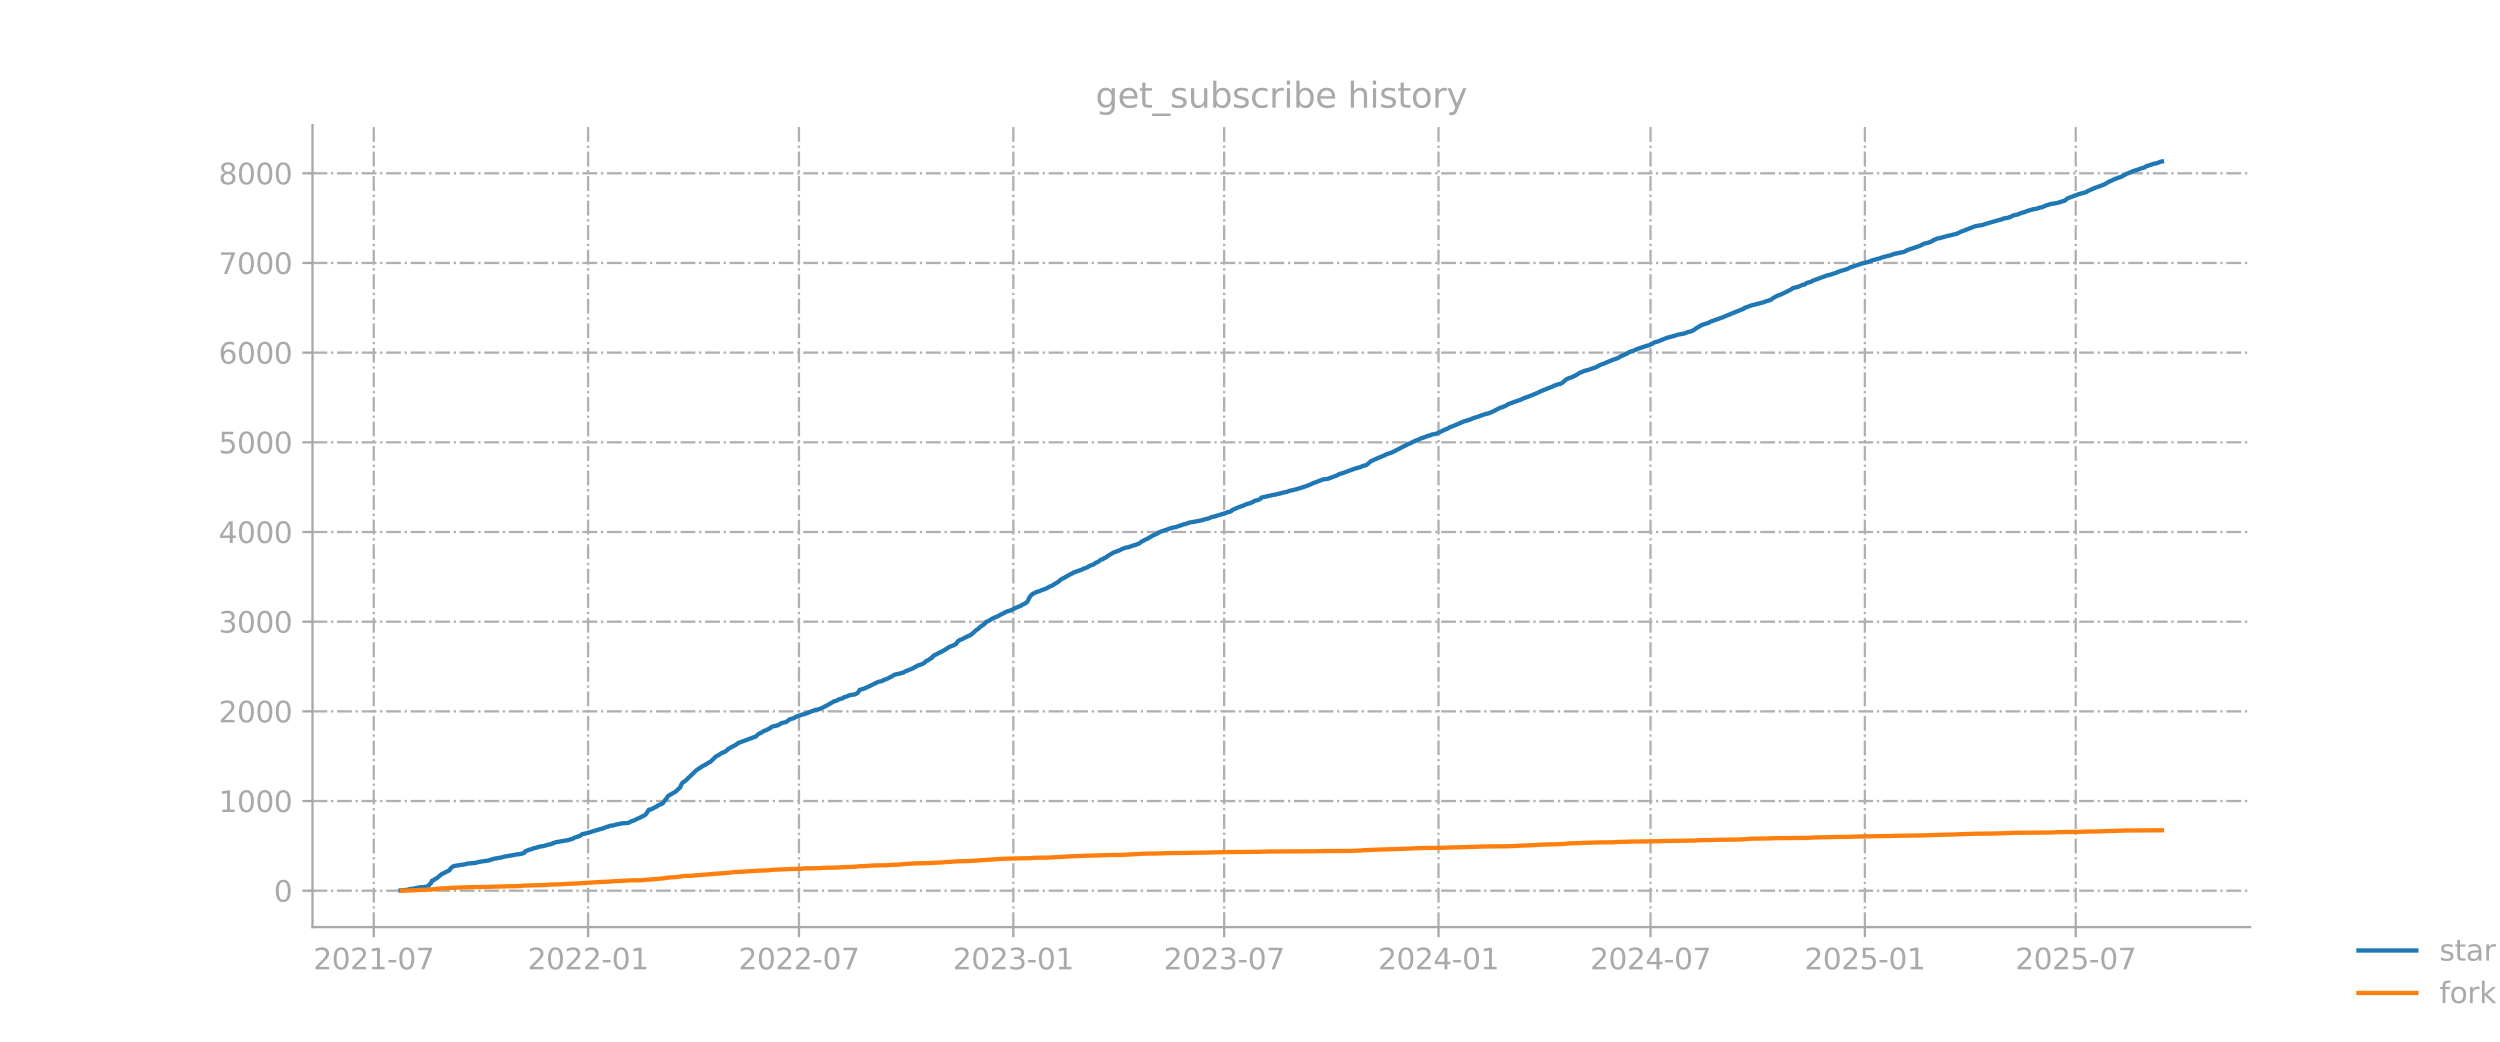 <?xml version="1.0" encoding="utf-8" standalone="no"?>
<!DOCTYPE svg PUBLIC "-//W3C//DTD SVG 1.1//EN"
  "http://www.w3.org/Graphics/SVG/1.1/DTD/svg11.dtd">
<svg xmlns:xlink="http://www.w3.org/1999/xlink" width="864pt" height="360pt" viewBox="0 0 864 360" xmlns="http://www.w3.org/2000/svg" version="1.1">
 <defs>
  <style type="text/css">*{stroke-linejoin: round; stroke-linecap: butt}</style>
 </defs>
 <g id="figure_1">
  <g id="patch_1">
   <path d="M 0 360 
L 864 360 
L 864 0 
L 0 0 
L 0 360 
z
" style="fill: none; opacity: 0"/>
  </g>
  <g id="axes_1">
   <g id="patch_2">
    <path d="M 108 320.4 
L 777.6 320.4 
L 777.6 43.2 
L 108 43.2 
L 108 320.4 
z
" style="fill: none; opacity: 0"/>
   </g>
   <g id="matplotlib.axis_1">
    <g id="xtick_1">
     <g id="line2d_1">
      <path d="M 129.177 320.4 
L 129.177 43.2 
" clip-path="url(#pd2df6fc12a)" style="fill: none; stroke-dasharray: 5.12,1.28,0.8,1.28; stroke-dashoffset: 0; stroke: #b0b0b0; stroke-width: 0.8"/>
     </g>
     <g id="line2d_2">
      <defs>
       <path id="m3cd75badb4" d="M 0 0 
L 0 3.5 
" style="stroke: #a9a9a9; stroke-width: 0.8"/>
      </defs>
      <g>
       <use xlink:href="#m3cd75badb4" x="129.177" y="320.4" style="fill: #a9a9a9; stroke: #a9a9a9; stroke-width: 0.8"/>
      </g>
     </g>
     <g id="text_1">
      <!-- 2021-07 -->
      <g style="fill: #a9a9a9" transform="translate(108.285 334.998) scale(0.1 -0.1)">
       <defs>
        <path id="DejaVuSans-32" d="M 1228 531 
L 3431 531 
L 3431 0 
L 469 0 
L 469 531 
Q 828 903 1448 1529 
Q 2069 2156 2228 2338 
Q 2531 2678 2651 2914 
Q 2772 3150 2772 3378 
Q 2772 3750 2511 3984 
Q 2250 4219 1831 4219 
Q 1534 4219 1204 4116 
Q 875 4013 500 3803 
L 500 4441 
Q 881 4594 1212 4672 
Q 1544 4750 1819 4750 
Q 2544 4750 2975 4387 
Q 3406 4025 3406 3419 
Q 3406 3131 3298 2873 
Q 3191 2616 2906 2266 
Q 2828 2175 2409 1742 
Q 1991 1309 1228 531 
z
" transform="scale(0.016)"/>
        <path id="DejaVuSans-30" d="M 2034 4250 
Q 1547 4250 1301 3770 
Q 1056 3291 1056 2328 
Q 1056 1369 1301 889 
Q 1547 409 2034 409 
Q 2525 409 2770 889 
Q 3016 1369 3016 2328 
Q 3016 3291 2770 3770 
Q 2525 4250 2034 4250 
z
M 2034 4750 
Q 2819 4750 3233 4129 
Q 3647 3509 3647 2328 
Q 3647 1150 3233 529 
Q 2819 -91 2034 -91 
Q 1250 -91 836 529 
Q 422 1150 422 2328 
Q 422 3509 836 4129 
Q 1250 4750 2034 4750 
z
" transform="scale(0.016)"/>
        <path id="DejaVuSans-31" d="M 794 531 
L 1825 531 
L 1825 4091 
L 703 3866 
L 703 4441 
L 1819 4666 
L 2450 4666 
L 2450 531 
L 3481 531 
L 3481 0 
L 794 0 
L 794 531 
z
" transform="scale(0.016)"/>
        <path id="DejaVuSans-2d" d="M 313 2009 
L 1997 2009 
L 1997 1497 
L 313 1497 
L 313 2009 
z
" transform="scale(0.016)"/>
        <path id="DejaVuSans-37" d="M 525 4666 
L 3525 4666 
L 3525 4397 
L 1831 0 
L 1172 0 
L 2766 4134 
L 525 4134 
L 525 4666 
z
" transform="scale(0.016)"/>
       </defs>
       <use xlink:href="#DejaVuSans-32"/>
       <use xlink:href="#DejaVuSans-30" transform="translate(63.623 0)"/>
       <use xlink:href="#DejaVuSans-32" transform="translate(127.246 0)"/>
       <use xlink:href="#DejaVuSans-31" transform="translate(190.869 0)"/>
       <use xlink:href="#DejaVuSans-2d" transform="translate(254.492 0)"/>
       <use xlink:href="#DejaVuSans-30" transform="translate(290.576 0)"/>
       <use xlink:href="#DejaVuSans-37" transform="translate(354.199 0)"/>
      </g>
     </g>
    </g>
    <g id="xtick_2">
     <g id="line2d_3">
      <path d="M 203.255 320.4 
L 203.255 43.2 
" clip-path="url(#pd2df6fc12a)" style="fill: none; stroke-dasharray: 5.12,1.28,0.8,1.28; stroke-dashoffset: 0; stroke: #b0b0b0; stroke-width: 0.8"/>
     </g>
     <g id="line2d_4">
      <g>
       <use xlink:href="#m3cd75badb4" x="203.255" y="320.4" style="fill: #a9a9a9; stroke: #a9a9a9; stroke-width: 0.8"/>
      </g>
     </g>
     <g id="text_2">
      <!-- 2022-01 -->
      <g style="fill: #a9a9a9" transform="translate(182.363 334.998) scale(0.1 -0.1)">
       <use xlink:href="#DejaVuSans-32"/>
       <use xlink:href="#DejaVuSans-30" transform="translate(63.623 0)"/>
       <use xlink:href="#DejaVuSans-32" transform="translate(127.246 0)"/>
       <use xlink:href="#DejaVuSans-32" transform="translate(190.869 0)"/>
       <use xlink:href="#DejaVuSans-2d" transform="translate(254.492 0)"/>
       <use xlink:href="#DejaVuSans-30" transform="translate(290.576 0)"/>
       <use xlink:href="#DejaVuSans-31" transform="translate(354.199 0)"/>
      </g>
     </g>
    </g>
    <g id="xtick_3">
     <g id="line2d_5">
      <path d="M 276.125 320.4 
L 276.125 43.2 
" clip-path="url(#pd2df6fc12a)" style="fill: none; stroke-dasharray: 5.12,1.28,0.8,1.28; stroke-dashoffset: 0; stroke: #b0b0b0; stroke-width: 0.8"/>
     </g>
     <g id="line2d_6">
      <g>
       <use xlink:href="#m3cd75badb4" x="276.125" y="320.4" style="fill: #a9a9a9; stroke: #a9a9a9; stroke-width: 0.8"/>
      </g>
     </g>
     <g id="text_3">
      <!-- 2022-07 -->
      <g style="fill: #a9a9a9" transform="translate(255.233 334.998) scale(0.1 -0.1)">
       <use xlink:href="#DejaVuSans-32"/>
       <use xlink:href="#DejaVuSans-30" transform="translate(63.623 0)"/>
       <use xlink:href="#DejaVuSans-32" transform="translate(127.246 0)"/>
       <use xlink:href="#DejaVuSans-32" transform="translate(190.869 0)"/>
       <use xlink:href="#DejaVuSans-2d" transform="translate(254.492 0)"/>
       <use xlink:href="#DejaVuSans-30" transform="translate(290.576 0)"/>
       <use xlink:href="#DejaVuSans-37" transform="translate(354.199 0)"/>
      </g>
     </g>
    </g>
    <g id="xtick_4">
     <g id="line2d_7">
      <path d="M 350.203 320.4 
L 350.203 43.2 
" clip-path="url(#pd2df6fc12a)" style="fill: none; stroke-dasharray: 5.12,1.28,0.8,1.28; stroke-dashoffset: 0; stroke: #b0b0b0; stroke-width: 0.8"/>
     </g>
     <g id="line2d_8">
      <g>
       <use xlink:href="#m3cd75badb4" x="350.203" y="320.4" style="fill: #a9a9a9; stroke: #a9a9a9; stroke-width: 0.8"/>
      </g>
     </g>
     <g id="text_4">
      <!-- 2023-01 -->
      <g style="fill: #a9a9a9" transform="translate(329.311 334.998) scale(0.1 -0.1)">
       <defs>
        <path id="DejaVuSans-33" d="M 2597 2516 
Q 3050 2419 3304 2112 
Q 3559 1806 3559 1356 
Q 3559 666 3084 287 
Q 2609 -91 1734 -91 
Q 1441 -91 1130 -33 
Q 819 25 488 141 
L 488 750 
Q 750 597 1062 519 
Q 1375 441 1716 441 
Q 2309 441 2620 675 
Q 2931 909 2931 1356 
Q 2931 1769 2642 2001 
Q 2353 2234 1838 2234 
L 1294 2234 
L 1294 2753 
L 1863 2753 
Q 2328 2753 2575 2939 
Q 2822 3125 2822 3475 
Q 2822 3834 2567 4026 
Q 2313 4219 1838 4219 
Q 1578 4219 1281 4162 
Q 984 4106 628 3988 
L 628 4550 
Q 988 4650 1302 4700 
Q 1616 4750 1894 4750 
Q 2613 4750 3031 4423 
Q 3450 4097 3450 3541 
Q 3450 3153 3228 2886 
Q 3006 2619 2597 2516 
z
" transform="scale(0.016)"/>
       </defs>
       <use xlink:href="#DejaVuSans-32"/>
       <use xlink:href="#DejaVuSans-30" transform="translate(63.623 0)"/>
       <use xlink:href="#DejaVuSans-32" transform="translate(127.246 0)"/>
       <use xlink:href="#DejaVuSans-33" transform="translate(190.869 0)"/>
       <use xlink:href="#DejaVuSans-2d" transform="translate(254.492 0)"/>
       <use xlink:href="#DejaVuSans-30" transform="translate(290.576 0)"/>
       <use xlink:href="#DejaVuSans-31" transform="translate(354.199 0)"/>
      </g>
     </g>
    </g>
    <g id="xtick_5">
     <g id="line2d_9">
      <path d="M 423.073 320.4 
L 423.073 43.2 
" clip-path="url(#pd2df6fc12a)" style="fill: none; stroke-dasharray: 5.12,1.28,0.8,1.28; stroke-dashoffset: 0; stroke: #b0b0b0; stroke-width: 0.8"/>
     </g>
     <g id="line2d_10">
      <g>
       <use xlink:href="#m3cd75badb4" x="423.073" y="320.4" style="fill: #a9a9a9; stroke: #a9a9a9; stroke-width: 0.8"/>
      </g>
     </g>
     <g id="text_5">
      <!-- 2023-07 -->
      <g style="fill: #a9a9a9" transform="translate(402.181 334.998) scale(0.1 -0.1)">
       <use xlink:href="#DejaVuSans-32"/>
       <use xlink:href="#DejaVuSans-30" transform="translate(63.623 0)"/>
       <use xlink:href="#DejaVuSans-32" transform="translate(127.246 0)"/>
       <use xlink:href="#DejaVuSans-33" transform="translate(190.869 0)"/>
       <use xlink:href="#DejaVuSans-2d" transform="translate(254.492 0)"/>
       <use xlink:href="#DejaVuSans-30" transform="translate(290.576 0)"/>
       <use xlink:href="#DejaVuSans-37" transform="translate(354.199 0)"/>
      </g>
     </g>
    </g>
    <g id="xtick_6">
     <g id="line2d_11">
      <path d="M 497.151 320.4 
L 497.151 43.2 
" clip-path="url(#pd2df6fc12a)" style="fill: none; stroke-dasharray: 5.12,1.28,0.8,1.28; stroke-dashoffset: 0; stroke: #b0b0b0; stroke-width: 0.8"/>
     </g>
     <g id="line2d_12">
      <g>
       <use xlink:href="#m3cd75badb4" x="497.151" y="320.4" style="fill: #a9a9a9; stroke: #a9a9a9; stroke-width: 0.8"/>
      </g>
     </g>
     <g id="text_6">
      <!-- 2024-01 -->
      <g style="fill: #a9a9a9" transform="translate(476.259 334.998) scale(0.1 -0.1)">
       <defs>
        <path id="DejaVuSans-34" d="M 2419 4116 
L 825 1625 
L 2419 1625 
L 2419 4116 
z
M 2253 4666 
L 3047 4666 
L 3047 1625 
L 3713 1625 
L 3713 1100 
L 3047 1100 
L 3047 0 
L 2419 0 
L 2419 1100 
L 313 1100 
L 313 1709 
L 2253 4666 
z
" transform="scale(0.016)"/>
       </defs>
       <use xlink:href="#DejaVuSans-32"/>
       <use xlink:href="#DejaVuSans-30" transform="translate(63.623 0)"/>
       <use xlink:href="#DejaVuSans-32" transform="translate(127.246 0)"/>
       <use xlink:href="#DejaVuSans-34" transform="translate(190.869 0)"/>
       <use xlink:href="#DejaVuSans-2d" transform="translate(254.492 0)"/>
       <use xlink:href="#DejaVuSans-30" transform="translate(290.576 0)"/>
       <use xlink:href="#DejaVuSans-31" transform="translate(354.199 0)"/>
      </g>
     </g>
    </g>
    <g id="xtick_7">
     <g id="line2d_13">
      <path d="M 570.423 320.4 
L 570.423 43.2 
" clip-path="url(#pd2df6fc12a)" style="fill: none; stroke-dasharray: 5.12,1.28,0.8,1.28; stroke-dashoffset: 0; stroke: #b0b0b0; stroke-width: 0.8"/>
     </g>
     <g id="line2d_14">
      <g>
       <use xlink:href="#m3cd75badb4" x="570.423" y="320.4" style="fill: #a9a9a9; stroke: #a9a9a9; stroke-width: 0.8"/>
      </g>
     </g>
     <g id="text_7">
      <!-- 2024-07 -->
      <g style="fill: #a9a9a9" transform="translate(549.532 334.998) scale(0.1 -0.1)">
       <use xlink:href="#DejaVuSans-32"/>
       <use xlink:href="#DejaVuSans-30" transform="translate(63.623 0)"/>
       <use xlink:href="#DejaVuSans-32" transform="translate(127.246 0)"/>
       <use xlink:href="#DejaVuSans-34" transform="translate(190.869 0)"/>
       <use xlink:href="#DejaVuSans-2d" transform="translate(254.492 0)"/>
       <use xlink:href="#DejaVuSans-30" transform="translate(290.576 0)"/>
       <use xlink:href="#DejaVuSans-37" transform="translate(354.199 0)"/>
      </g>
     </g>
    </g>
    <g id="xtick_8">
     <g id="line2d_15">
      <path d="M 644.501 320.4 
L 644.501 43.2 
" clip-path="url(#pd2df6fc12a)" style="fill: none; stroke-dasharray: 5.12,1.28,0.8,1.28; stroke-dashoffset: 0; stroke: #b0b0b0; stroke-width: 0.8"/>
     </g>
     <g id="line2d_16">
      <g>
       <use xlink:href="#m3cd75badb4" x="644.501" y="320.4" style="fill: #a9a9a9; stroke: #a9a9a9; stroke-width: 0.8"/>
      </g>
     </g>
     <g id="text_8">
      <!-- 2025-01 -->
      <g style="fill: #a9a9a9" transform="translate(623.61 334.998) scale(0.1 -0.1)">
       <defs>
        <path id="DejaVuSans-35" d="M 691 4666 
L 3169 4666 
L 3169 4134 
L 1269 4134 
L 1269 2991 
Q 1406 3038 1543 3061 
Q 1681 3084 1819 3084 
Q 2600 3084 3056 2656 
Q 3513 2228 3513 1497 
Q 3513 744 3044 326 
Q 2575 -91 1722 -91 
Q 1428 -91 1123 -41 
Q 819 9 494 109 
L 494 744 
Q 775 591 1075 516 
Q 1375 441 1709 441 
Q 2250 441 2565 725 
Q 2881 1009 2881 1497 
Q 2881 1984 2565 2268 
Q 2250 2553 1709 2553 
Q 1456 2553 1204 2497 
Q 953 2441 691 2322 
L 691 4666 
z
" transform="scale(0.016)"/>
       </defs>
       <use xlink:href="#DejaVuSans-32"/>
       <use xlink:href="#DejaVuSans-30" transform="translate(63.623 0)"/>
       <use xlink:href="#DejaVuSans-32" transform="translate(127.246 0)"/>
       <use xlink:href="#DejaVuSans-35" transform="translate(190.869 0)"/>
       <use xlink:href="#DejaVuSans-2d" transform="translate(254.492 0)"/>
       <use xlink:href="#DejaVuSans-30" transform="translate(290.576 0)"/>
       <use xlink:href="#DejaVuSans-31" transform="translate(354.199 0)"/>
      </g>
     </g>
    </g>
    <g id="xtick_9">
     <g id="line2d_17">
      <path d="M 717.371 320.4 
L 717.371 43.2 
" clip-path="url(#pd2df6fc12a)" style="fill: none; stroke-dasharray: 5.12,1.28,0.8,1.28; stroke-dashoffset: 0; stroke: #b0b0b0; stroke-width: 0.8"/>
     </g>
     <g id="line2d_18">
      <g>
       <use xlink:href="#m3cd75badb4" x="717.371" y="320.4" style="fill: #a9a9a9; stroke: #a9a9a9; stroke-width: 0.8"/>
      </g>
     </g>
     <g id="text_9">
      <!-- 2025-07 -->
      <g style="fill: #a9a9a9" transform="translate(696.48 334.998) scale(0.1 -0.1)">
       <use xlink:href="#DejaVuSans-32"/>
       <use xlink:href="#DejaVuSans-30" transform="translate(63.623 0)"/>
       <use xlink:href="#DejaVuSans-32" transform="translate(127.246 0)"/>
       <use xlink:href="#DejaVuSans-35" transform="translate(190.869 0)"/>
       <use xlink:href="#DejaVuSans-2d" transform="translate(254.492 0)"/>
       <use xlink:href="#DejaVuSans-30" transform="translate(290.576 0)"/>
       <use xlink:href="#DejaVuSans-37" transform="translate(354.199 0)"/>
      </g>
     </g>
    </g>
   </g>
   <g id="matplotlib.axis_2">
    <g id="ytick_1">
     <g id="line2d_19">
      <path d="M 108 307.831 
L 777.6 307.831 
" clip-path="url(#pd2df6fc12a)" style="fill: none; stroke-dasharray: 5.12,1.28,0.8,1.28; stroke-dashoffset: 0; stroke: #b0b0b0; stroke-width: 0.8"/>
     </g>
     <g id="line2d_20">
      <defs>
       <path id="mc163f3683f" d="M 0 0 
L -3.5 0 
" style="stroke: #a9a9a9; stroke-width: 0.8"/>
      </defs>
      <g>
       <use xlink:href="#mc163f3683f" x="108" y="307.831" style="fill: #a9a9a9; stroke: #a9a9a9; stroke-width: 0.8"/>
      </g>
     </g>
     <g id="text_10">
      <!-- 0 -->
      <g style="fill: #a9a9a9" transform="translate(94.638 311.63) scale(0.1 -0.1)">
       <use xlink:href="#DejaVuSans-30"/>
      </g>
     </g>
    </g>
    <g id="ytick_2">
     <g id="line2d_21">
      <path d="M 108 276.838 
L 777.6 276.838 
" clip-path="url(#pd2df6fc12a)" style="fill: none; stroke-dasharray: 5.12,1.28,0.8,1.28; stroke-dashoffset: 0; stroke: #b0b0b0; stroke-width: 0.8"/>
     </g>
     <g id="line2d_22">
      <g>
       <use xlink:href="#mc163f3683f" x="108" y="276.838" style="fill: #a9a9a9; stroke: #a9a9a9; stroke-width: 0.8"/>
      </g>
     </g>
     <g id="text_11">
      <!-- 1000 -->
      <g style="fill: #a9a9a9" transform="translate(75.55 280.638) scale(0.1 -0.1)">
       <use xlink:href="#DejaVuSans-31"/>
       <use xlink:href="#DejaVuSans-30" transform="translate(63.623 0)"/>
       <use xlink:href="#DejaVuSans-30" transform="translate(127.246 0)"/>
       <use xlink:href="#DejaVuSans-30" transform="translate(190.869 0)"/>
      </g>
     </g>
    </g>
    <g id="ytick_3">
     <g id="line2d_23">
      <path d="M 108 245.846 
L 777.6 245.846 
" clip-path="url(#pd2df6fc12a)" style="fill: none; stroke-dasharray: 5.12,1.28,0.8,1.28; stroke-dashoffset: 0; stroke: #b0b0b0; stroke-width: 0.8"/>
     </g>
     <g id="line2d_24">
      <g>
       <use xlink:href="#mc163f3683f" x="108" y="245.846" style="fill: #a9a9a9; stroke: #a9a9a9; stroke-width: 0.8"/>
      </g>
     </g>
     <g id="text_12">
      <!-- 2000 -->
      <g style="fill: #a9a9a9" transform="translate(75.55 249.645) scale(0.1 -0.1)">
       <use xlink:href="#DejaVuSans-32"/>
       <use xlink:href="#DejaVuSans-30" transform="translate(63.623 0)"/>
       <use xlink:href="#DejaVuSans-30" transform="translate(127.246 0)"/>
       <use xlink:href="#DejaVuSans-30" transform="translate(190.869 0)"/>
      </g>
     </g>
    </g>
    <g id="ytick_4">
     <g id="line2d_25">
      <path d="M 108 214.853 
L 777.6 214.853 
" clip-path="url(#pd2df6fc12a)" style="fill: none; stroke-dasharray: 5.12,1.28,0.8,1.28; stroke-dashoffset: 0; stroke: #b0b0b0; stroke-width: 0.8"/>
     </g>
     <g id="line2d_26">
      <g>
       <use xlink:href="#mc163f3683f" x="108" y="214.853" style="fill: #a9a9a9; stroke: #a9a9a9; stroke-width: 0.8"/>
      </g>
     </g>
     <g id="text_13">
      <!-- 3000 -->
      <g style="fill: #a9a9a9" transform="translate(75.55 218.653) scale(0.1 -0.1)">
       <use xlink:href="#DejaVuSans-33"/>
       <use xlink:href="#DejaVuSans-30" transform="translate(63.623 0)"/>
       <use xlink:href="#DejaVuSans-30" transform="translate(127.246 0)"/>
       <use xlink:href="#DejaVuSans-30" transform="translate(190.869 0)"/>
      </g>
     </g>
    </g>
    <g id="ytick_5">
     <g id="line2d_27">
      <path d="M 108 183.861 
L 777.6 183.861 
" clip-path="url(#pd2df6fc12a)" style="fill: none; stroke-dasharray: 5.12,1.28,0.8,1.28; stroke-dashoffset: 0; stroke: #b0b0b0; stroke-width: 0.8"/>
     </g>
     <g id="line2d_28">
      <g>
       <use xlink:href="#mc163f3683f" x="108" y="183.861" style="fill: #a9a9a9; stroke: #a9a9a9; stroke-width: 0.8"/>
      </g>
     </g>
     <g id="text_14">
      <!-- 4000 -->
      <g style="fill: #a9a9a9" transform="translate(75.55 187.66) scale(0.1 -0.1)">
       <use xlink:href="#DejaVuSans-34"/>
       <use xlink:href="#DejaVuSans-30" transform="translate(63.623 0)"/>
       <use xlink:href="#DejaVuSans-30" transform="translate(127.246 0)"/>
       <use xlink:href="#DejaVuSans-30" transform="translate(190.869 0)"/>
      </g>
     </g>
    </g>
    <g id="ytick_6">
     <g id="line2d_29">
      <path d="M 108 152.869 
L 777.6 152.869 
" clip-path="url(#pd2df6fc12a)" style="fill: none; stroke-dasharray: 5.12,1.28,0.8,1.28; stroke-dashoffset: 0; stroke: #b0b0b0; stroke-width: 0.8"/>
     </g>
     <g id="line2d_30">
      <g>
       <use xlink:href="#mc163f3683f" x="108" y="152.869" style="fill: #a9a9a9; stroke: #a9a9a9; stroke-width: 0.8"/>
      </g>
     </g>
     <g id="text_15">
      <!-- 5000 -->
      <g style="fill: #a9a9a9" transform="translate(75.55 156.668) scale(0.1 -0.1)">
       <use xlink:href="#DejaVuSans-35"/>
       <use xlink:href="#DejaVuSans-30" transform="translate(63.623 0)"/>
       <use xlink:href="#DejaVuSans-30" transform="translate(127.246 0)"/>
       <use xlink:href="#DejaVuSans-30" transform="translate(190.869 0)"/>
      </g>
     </g>
    </g>
    <g id="ytick_7">
     <g id="line2d_31">
      <path d="M 108 121.876 
L 777.6 121.876 
" clip-path="url(#pd2df6fc12a)" style="fill: none; stroke-dasharray: 5.12,1.28,0.8,1.28; stroke-dashoffset: 0; stroke: #b0b0b0; stroke-width: 0.8"/>
     </g>
     <g id="line2d_32">
      <g>
       <use xlink:href="#mc163f3683f" x="108" y="121.876" style="fill: #a9a9a9; stroke: #a9a9a9; stroke-width: 0.8"/>
      </g>
     </g>
     <g id="text_16">
      <!-- 6000 -->
      <g style="fill: #a9a9a9" transform="translate(75.55 125.675) scale(0.1 -0.1)">
       <defs>
        <path id="DejaVuSans-36" d="M 2113 2584 
Q 1688 2584 1439 2293 
Q 1191 2003 1191 1497 
Q 1191 994 1439 701 
Q 1688 409 2113 409 
Q 2538 409 2786 701 
Q 3034 994 3034 1497 
Q 3034 2003 2786 2293 
Q 2538 2584 2113 2584 
z
M 3366 4563 
L 3366 3988 
Q 3128 4100 2886 4159 
Q 2644 4219 2406 4219 
Q 1781 4219 1451 3797 
Q 1122 3375 1075 2522 
Q 1259 2794 1537 2939 
Q 1816 3084 2150 3084 
Q 2853 3084 3261 2657 
Q 3669 2231 3669 1497 
Q 3669 778 3244 343 
Q 2819 -91 2113 -91 
Q 1303 -91 875 529 
Q 447 1150 447 2328 
Q 447 3434 972 4092 
Q 1497 4750 2381 4750 
Q 2619 4750 2861 4703 
Q 3103 4656 3366 4563 
z
" transform="scale(0.016)"/>
       </defs>
       <use xlink:href="#DejaVuSans-36"/>
       <use xlink:href="#DejaVuSans-30" transform="translate(63.623 0)"/>
       <use xlink:href="#DejaVuSans-30" transform="translate(127.246 0)"/>
       <use xlink:href="#DejaVuSans-30" transform="translate(190.869 0)"/>
      </g>
     </g>
    </g>
    <g id="ytick_8">
     <g id="line2d_33">
      <path d="M 108 90.884 
L 777.6 90.884 
" clip-path="url(#pd2df6fc12a)" style="fill: none; stroke-dasharray: 5.12,1.28,0.8,1.28; stroke-dashoffset: 0; stroke: #b0b0b0; stroke-width: 0.8"/>
     </g>
     <g id="line2d_34">
      <g>
       <use xlink:href="#mc163f3683f" x="108" y="90.884" style="fill: #a9a9a9; stroke: #a9a9a9; stroke-width: 0.8"/>
      </g>
     </g>
     <g id="text_17">
      <!-- 7000 -->
      <g style="fill: #a9a9a9" transform="translate(75.55 94.683) scale(0.1 -0.1)">
       <use xlink:href="#DejaVuSans-37"/>
       <use xlink:href="#DejaVuSans-30" transform="translate(63.623 0)"/>
       <use xlink:href="#DejaVuSans-30" transform="translate(127.246 0)"/>
       <use xlink:href="#DejaVuSans-30" transform="translate(190.869 0)"/>
      </g>
     </g>
    </g>
    <g id="ytick_9">
     <g id="line2d_35">
      <path d="M 108 59.891 
L 777.6 59.891 
" clip-path="url(#pd2df6fc12a)" style="fill: none; stroke-dasharray: 5.12,1.28,0.8,1.28; stroke-dashoffset: 0; stroke: #b0b0b0; stroke-width: 0.8"/>
     </g>
     <g id="line2d_36">
      <g>
       <use xlink:href="#mc163f3683f" x="108" y="59.891" style="fill: #a9a9a9; stroke: #a9a9a9; stroke-width: 0.8"/>
      </g>
     </g>
     <g id="text_18">
      <!-- 8000 -->
      <g style="fill: #a9a9a9" transform="translate(75.55 63.69) scale(0.1 -0.1)">
       <defs>
        <path id="DejaVuSans-38" d="M 2034 2216 
Q 1584 2216 1326 1975 
Q 1069 1734 1069 1313 
Q 1069 891 1326 650 
Q 1584 409 2034 409 
Q 2484 409 2743 651 
Q 3003 894 3003 1313 
Q 3003 1734 2745 1975 
Q 2488 2216 2034 2216 
z
M 1403 2484 
Q 997 2584 770 2862 
Q 544 3141 544 3541 
Q 544 4100 942 4425 
Q 1341 4750 2034 4750 
Q 2731 4750 3128 4425 
Q 3525 4100 3525 3541 
Q 3525 3141 3298 2862 
Q 3072 2584 2669 2484 
Q 3125 2378 3379 2068 
Q 3634 1759 3634 1313 
Q 3634 634 3220 271 
Q 2806 -91 2034 -91 
Q 1263 -91 848 271 
Q 434 634 434 1313 
Q 434 1759 690 2068 
Q 947 2378 1403 2484 
z
M 1172 3481 
Q 1172 3119 1398 2916 
Q 1625 2713 2034 2713 
Q 2441 2713 2670 2916 
Q 2900 3119 2900 3481 
Q 2900 3844 2670 4047 
Q 2441 4250 2034 4250 
Q 1625 4250 1398 4047 
Q 1172 3844 1172 3481 
z
" transform="scale(0.016)"/>
       </defs>
       <use xlink:href="#DejaVuSans-38"/>
       <use xlink:href="#DejaVuSans-30" transform="translate(63.623 0)"/>
       <use xlink:href="#DejaVuSans-30" transform="translate(127.246 0)"/>
       <use xlink:href="#DejaVuSans-30" transform="translate(190.869 0)"/>
      </g>
     </g>
    </g>
   </g>
   <g id="line2d_37">
    <path d="M 138.436 307.738 
L 140.852 307.521 
L 141.255 307.335 
L 142.865 307.118 
L 144.475 306.777 
L 145.281 306.653 
L 147.294 306.467 
L 148.099 306.126 
L 148.501 305.569 
L 148.904 305.29 
L 149.306 304.36 
L 149.709 304.298 
L 150.112 303.957 
L 150.917 303.523 
L 152.527 302.19 
L 154.138 301.354 
L 155.345 300.765 
L 155.748 300.083 
L 156.553 299.463 
L 156.956 299.277 
L 160.982 298.657 
L 161.384 298.471 
L 164.203 298.223 
L 165.813 297.82 
L 169.034 297.356 
L 169.436 297.139 
L 169.839 297.077 
L 170.644 296.798 
L 173.462 296.302 
L 174.268 296.054 
L 177.891 295.434 
L 178.696 295.248 
L 179.501 295.217 
L 181.112 294.814 
L 181.514 294.225 
L 182.722 293.729 
L 183.93 293.388 
L 184.332 293.172 
L 185.138 293.017 
L 186.748 292.521 
L 187.553 292.459 
L 188.358 292.242 
L 189.969 291.808 
L 190.371 291.777 
L 191.177 291.374 
L 191.579 291.312 
L 191.982 291.095 
L 196.41 290.32 
L 198.021 289.824 
L 198.423 289.545 
L 200.436 288.864 
L 201.242 288.275 
L 202.449 288.027 
L 207.683 286.477 
L 208.086 286.415 
L 209.696 285.764 
L 210.099 285.702 
L 210.904 285.361 
L 211.709 285.33 
L 212.917 284.959 
L 213.319 284.959 
L 213.722 284.773 
L 214.527 284.68 
L 214.93 284.525 
L 216.54 284.463 
L 217.345 284.308 
L 218.151 283.874 
L 219.358 283.44 
L 220.164 283.006 
L 221.371 282.479 
L 222.982 281.642 
L 223.384 281.177 
L 224.19 279.876 
L 224.592 279.752 
L 224.995 279.752 
L 226.605 278.853 
L 227.008 278.76 
L 227.41 278.357 
L 228.216 278.016 
L 229.021 277.644 
L 229.423 277.148 
L 229.826 276.467 
L 230.229 276.188 
L 230.631 275.444 
L 231.034 274.979 
L 233.449 273.615 
L 235.06 272.128 
L 235.462 271.167 
L 235.865 270.547 
L 236.268 270.206 
L 236.67 270.02 
L 239.891 266.952 
L 240.696 266.177 
L 243.112 264.596 
L 243.514 264.441 
L 245.125 263.45 
L 245.527 263.264 
L 247.54 261.342 
L 248.345 261.001 
L 249.151 260.412 
L 249.553 260.165 
L 249.956 260.103 
L 251.164 259.39 
L 251.566 258.925 
L 253.579 257.778 
L 253.982 257.623 
L 255.19 256.755 
L 261.229 254.524 
L 262.034 253.749 
L 263.242 253.129 
L 264.047 252.602 
L 264.852 252.354 
L 265.255 252.075 
L 265.657 251.952 
L 266.865 251.115 
L 268.878 250.65 
L 270.086 249.906 
L 271.294 249.627 
L 271.696 249.534 
L 272.904 248.604 
L 274.514 248.139 
L 274.917 247.799 
L 277.332 246.931 
L 278.138 246.776 
L 278.943 246.435 
L 281.761 245.35 
L 282.566 245.257 
L 283.774 244.823 
L 285.787 243.8 
L 288.203 242.406 
L 289.008 242.189 
L 290.216 241.569 
L 291.021 241.414 
L 291.826 240.918 
L 292.631 240.701 
L 293.839 240.205 
L 295.449 239.988 
L 296.255 239.555 
L 296.657 239.183 
L 297.06 238.439 
L 298.67 237.974 
L 300.281 237.23 
L 302.696 236.052 
L 303.501 235.649 
L 304.709 235.402 
L 305.917 234.782 
L 306.319 234.72 
L 308.332 233.697 
L 309.138 233.17 
L 310.345 232.922 
L 312.358 232.395 
L 312.761 232.054 
L 313.566 231.775 
L 315.579 230.939 
L 315.982 230.629 
L 316.384 230.474 
L 317.19 230.009 
L 318.8 229.482 
L 319.605 228.955 
L 320.008 228.521 
L 320.41 228.273 
L 320.813 228.18 
L 321.618 227.498 
L 322.021 227.436 
L 322.423 226.755 
L 322.826 226.569 
L 323.229 226.228 
L 323.631 226.166 
L 324.436 225.639 
L 325.242 225.36 
L 325.644 225.05 
L 326.047 224.895 
L 328.06 223.593 
L 329.268 223.128 
L 330.073 222.757 
L 330.475 222.509 
L 330.878 221.796 
L 331.683 221.176 
L 332.086 221.083 
L 334.501 219.874 
L 335.306 219.533 
L 336.112 218.945 
L 337.319 217.798 
L 338.125 217.302 
L 338.527 216.837 
L 340.138 215.69 
L 340.943 214.853 
L 341.748 214.575 
L 342.553 214.017 
L 343.761 213.366 
L 344.164 213.304 
L 347.787 211.413 
L 348.995 211.041 
L 350.203 210.577 
L 350.605 210.236 
L 352.216 209.585 
L 352.618 209.461 
L 353.423 208.934 
L 354.229 208.593 
L 355.034 208.004 
L 355.839 206.362 
L 356.644 205.432 
L 357.852 204.781 
L 358.657 204.44 
L 359.06 204.378 
L 359.865 204.006 
L 361.475 203.448 
L 362.281 202.983 
L 363.086 202.58 
L 363.488 202.457 
L 365.904 200.969 
L 366.306 200.504 
L 367.514 199.791 
L 367.917 199.636 
L 368.722 199.14 
L 370.332 198.242 
L 370.735 198.149 
L 371.138 197.808 
L 373.956 196.847 
L 374.358 196.568 
L 375.164 196.32 
L 375.969 195.979 
L 376.371 195.638 
L 377.982 195.049 
L 378.787 194.46 
L 379.592 194.12 
L 380.397 193.469 
L 381.203 193.221 
L 381.605 192.849 
L 382.008 192.787 
L 382.813 192.167 
L 384.826 190.958 
L 385.631 190.71 
L 386.034 190.462 
L 386.436 190.4 
L 388.047 189.626 
L 389.255 189.223 
L 390.06 189.099 
L 390.462 188.913 
L 390.865 188.851 
L 391.67 188.479 
L 392.073 188.448 
L 393.683 187.828 
L 394.891 186.96 
L 395.294 186.805 
L 396.099 186.34 
L 396.501 186.216 
L 398.917 184.822 
L 399.319 184.729 
L 400.527 183.985 
L 401.735 183.551 
L 402.54 183.272 
L 404.151 182.714 
L 404.956 182.435 
L 406.566 182.094 
L 406.969 181.908 
L 407.774 181.692 
L 408.177 181.506 
L 408.579 181.444 
L 408.982 181.227 
L 409.787 181.072 
L 410.995 180.607 
L 412.203 180.421 
L 414.618 179.956 
L 415.826 179.677 
L 416.229 179.491 
L 417.034 179.336 
L 417.839 179.119 
L 418.644 178.747 
L 419.047 178.592 
L 419.449 178.592 
L 423.878 177.198 
L 424.281 176.981 
L 424.683 176.981 
L 425.488 176.671 
L 425.891 176.237 
L 428.306 175.214 
L 429.917 174.656 
L 430.319 174.408 
L 431.527 174.036 
L 432.332 173.819 
L 432.735 173.54 
L 433.138 173.448 
L 433.54 173.076 
L 434.748 172.828 
L 435.553 172.456 
L 435.956 171.96 
L 440.384 170.968 
L 440.787 170.968 
L 441.19 170.782 
L 442.8 170.472 
L 443.203 170.286 
L 444.813 169.976 
L 445.618 169.635 
L 446.423 169.48 
L 448.436 168.954 
L 449.644 168.582 
L 451.657 167.931 
L 452.462 167.59 
L 453.268 167.28 
L 453.67 167.001 
L 454.475 166.753 
L 457.294 165.668 
L 458.904 165.482 
L 462.125 164.274 
L 462.527 163.964 
L 462.93 163.871 
L 463.332 163.654 
L 463.735 163.623 
L 468.164 161.98 
L 470.177 161.422 
L 470.982 161.02 
L 472.19 160.741 
L 473.8 159.377 
L 475.41 158.664 
L 476.618 158.137 
L 478.229 157.455 
L 478.631 157.331 
L 479.034 157.052 
L 481.047 156.371 
L 485.073 154.294 
L 485.878 153.922 
L 486.281 153.612 
L 487.086 153.333 
L 489.501 152.156 
L 489.904 152.063 
L 491.112 151.505 
L 492.722 150.947 
L 493.527 150.606 
L 494.332 150.482 
L 494.735 150.203 
L 496.345 149.893 
L 497.151 149.552 
L 499.566 148.375 
L 499.969 148.313 
L 501.177 147.6 
L 502.384 147.166 
L 505.203 145.957 
L 505.605 145.833 
L 506.008 145.554 
L 506.813 145.461 
L 507.216 145.182 
L 508.021 145.058 
L 508.826 144.655 
L 509.229 144.47 
L 510.034 144.253 
L 510.839 144.005 
L 512.047 143.54 
L 513.255 143.137 
L 514.462 142.858 
L 516.073 142.176 
L 516.878 141.742 
L 518.488 140.905 
L 519.294 140.719 
L 519.696 140.472 
L 520.099 140.379 
L 521.306 139.666 
L 522.514 139.201 
L 525.332 138.209 
L 525.735 138.085 
L 526.54 137.651 
L 528.553 136.938 
L 530.969 135.947 
L 532.579 135.172 
L 536.605 133.56 
L 537.41 133.157 
L 537.813 133.064 
L 538.618 132.754 
L 539.021 132.754 
L 539.826 132.382 
L 541.436 131.019 
L 541.839 130.895 
L 542.242 130.647 
L 543.449 130.306 
L 543.852 129.996 
L 544.255 129.903 
L 545.462 129.159 
L 545.865 128.88 
L 547.073 128.415 
L 547.475 128.198 
L 548.683 127.92 
L 550.696 127.207 
L 551.501 126.959 
L 552.709 126.308 
L 553.514 125.905 
L 554.319 125.688 
L 555.93 124.944 
L 556.332 124.82 
L 557.138 124.448 
L 559.151 123.767 
L 560.358 122.992 
L 560.761 122.899 
L 561.566 122.496 
L 562.371 122.186 
L 562.774 121.814 
L 563.982 121.349 
L 564.384 121.287 
L 565.995 120.543 
L 567.203 120.171 
L 567.605 119.985 
L 568.008 119.923 
L 568.813 119.583 
L 570.021 119.304 
L 570.826 118.839 
L 571.229 118.684 
L 571.631 118.374 
L 572.839 118.064 
L 573.644 117.754 
L 574.449 117.413 
L 576.06 116.762 
L 578.878 116.018 
L 579.683 115.708 
L 581.294 115.399 
L 582.099 115.244 
L 583.306 114.779 
L 584.514 114.5 
L 585.722 113.849 
L 586.125 113.477 
L 586.93 113.043 
L 588.138 112.299 
L 590.553 111.556 
L 590.956 111.246 
L 594.579 109.944 
L 595.384 109.665 
L 596.592 109.138 
L 600.216 107.65 
L 601.021 107.341 
L 602.631 106.69 
L 603.034 106.318 
L 603.436 106.256 
L 605.047 105.605 
L 606.657 105.202 
L 607.06 105.14 
L 607.462 104.954 
L 607.865 104.923 
L 608.67 104.644 
L 609.073 104.613 
L 610.281 104.148 
L 611.891 103.683 
L 612.696 103.064 
L 614.306 102.165 
L 614.709 102.072 
L 615.514 101.762 
L 618.735 100.181 
L 619.138 99.964 
L 619.54 99.592 
L 621.553 99.097 
L 622.761 98.539 
L 623.566 98.322 
L 623.969 98.136 
L 624.371 97.795 
L 625.982 97.361 
L 626.384 97.051 
L 631.618 95.129 
L 632.423 94.975 
L 634.436 94.324 
L 635.644 93.797 
L 638.462 92.96 
L 639.268 92.495 
L 642.086 91.534 
L 643.696 91.007 
L 644.904 90.729 
L 646.112 90.357 
L 646.514 90.264 
L 646.917 89.985 
L 647.722 89.799 
L 649.332 89.334 
L 649.735 89.303 
L 650.54 88.931 
L 653.358 88.218 
L 654.969 87.629 
L 655.371 87.629 
L 656.579 87.35 
L 657.384 87.195 
L 658.19 86.978 
L 659.397 86.328 
L 660.605 85.956 
L 663.423 84.995 
L 665.034 84.189 
L 666.242 83.91 
L 667.047 83.662 
L 667.852 83.259 
L 668.255 82.918 
L 669.06 82.67 
L 669.462 82.423 
L 670.268 82.33 
L 673.086 81.524 
L 674.294 81.276 
L 675.501 80.966 
L 676.306 80.78 
L 677.514 80.16 
L 682.748 78.146 
L 683.553 78.022 
L 684.358 77.867 
L 684.761 77.867 
L 685.969 77.464 
L 687.177 77.092 
L 690.8 76.069 
L 691.605 75.852 
L 692.008 75.759 
L 692.41 75.511 
L 693.216 75.356 
L 694.021 75.263 
L 694.423 75.046 
L 694.826 75.015 
L 695.631 74.488 
L 697.242 74.148 
L 698.047 73.807 
L 698.852 73.528 
L 699.657 73.311 
L 700.462 72.97 
L 701.67 72.598 
L 702.878 72.257 
L 703.683 72.195 
L 704.488 71.916 
L 704.891 71.761 
L 705.696 71.637 
L 707.306 70.924 
L 707.709 70.862 
L 708.514 70.552 
L 710.93 70.15 
L 711.735 69.902 
L 712.138 69.84 
L 712.943 69.499 
L 713.345 69.437 
L 713.748 69.22 
L 714.553 68.538 
L 718.579 67.05 
L 720.995 66.399 
L 721.397 66.09 
L 723.008 65.377 
L 724.618 64.695 
L 725.423 64.447 
L 726.631 63.982 
L 727.436 63.641 
L 729.047 62.68 
L 729.449 62.587 
L 730.657 61.968 
L 731.462 61.658 
L 733.073 61.1 
L 733.475 60.914 
L 733.878 60.573 
L 734.281 60.48 
L 735.086 59.984 
L 735.488 59.891 
L 736.696 59.333 
L 737.501 59.054 
L 737.904 58.868 
L 738.306 58.837 
L 740.319 58.062 
L 741.125 57.907 
L 741.93 57.319 
L 742.332 57.319 
L 743.138 56.978 
L 743.54 56.916 
L 743.943 56.699 
L 745.553 56.358 
L 746.761 55.862 
L 747.164 55.8 
L 747.164 55.8 
" clip-path="url(#pd2df6fc12a)" style="fill: none; stroke: #1f77b4; stroke-width: 1.5; stroke-linecap: square"/>
   </g>
   <g id="line2d_38">
    <path d="M 138.839 307.8 
L 142.462 307.707 
L 145.683 307.552 
L 147.294 307.552 
L 147.696 307.428 
L 149.709 307.335 
L 152.125 307.056 
L 154.54 306.963 
L 155.345 306.87 
L 158.164 306.746 
L 160.982 306.653 
L 162.995 306.591 
L 168.229 306.498 
L 170.242 306.436 
L 173.865 306.343 
L 175.475 306.312 
L 179.501 306.219 
L 181.112 306.064 
L 182.722 306.033 
L 185.138 305.94 
L 186.748 305.909 
L 188.761 305.847 
L 190.371 305.693 
L 193.995 305.6 
L 194.8 305.538 
L 196.41 305.445 
L 198.826 305.352 
L 200.436 305.259 
L 207.683 304.794 
L 210.501 304.701 
L 211.709 304.577 
L 213.722 304.484 
L 217.748 304.267 
L 221.774 304.205 
L 223.384 304.019 
L 225.397 303.926 
L 229.423 303.523 
L 231.839 303.213 
L 233.449 303.151 
L 236.67 302.717 
L 239.086 302.655 
L 240.294 302.531 
L 241.501 302.438 
L 252.774 301.54 
L 253.579 301.385 
L 255.995 301.292 
L 262.436 300.889 
L 265.255 300.796 
L 266.865 300.61 
L 268.878 300.517 
L 271.294 300.424 
L 273.306 300.331 
L 274.917 300.3 
L 276.93 300.238 
L 277.735 300.114 
L 283.371 300.021 
L 284.177 299.928 
L 289.008 299.835 
L 292.631 299.649 
L 295.449 299.556 
L 297.06 299.37 
L 299.878 299.277 
L 300.683 299.153 
L 302.696 299.091 
L 306.722 299.029 
L 308.332 298.874 
L 309.943 298.843 
L 311.151 298.75 
L 312.761 298.595 
L 316.787 298.378 
L 320.813 298.285 
L 324.436 298.099 
L 325.644 298.068 
L 326.449 297.944 
L 328.462 297.851 
L 329.268 297.789 
L 330.073 297.727 
L 330.878 297.665 
L 334.904 297.572 
L 343.761 296.984 
L 344.566 296.922 
L 345.774 296.829 
L 348.592 296.736 
L 350.605 296.674 
L 356.242 296.581 
L 357.047 296.457 
L 362.683 296.364 
L 366.709 296.147 
L 367.514 296.116 
L 368.319 296.023 
L 370.332 295.93 
L 372.345 295.868 
L 374.358 295.775 
L 376.371 295.713 
L 379.995 295.62 
L 382.41 295.527 
L 388.047 295.434 
L 392.475 295.186 
L 394.086 295.124 
L 395.294 295.031 
L 400.93 294.938 
L 403.345 294.845 
L 410.592 294.752 
L 412.203 294.721 
L 417.034 294.659 
L 417.839 294.597 
L 423.475 294.504 
L 425.086 294.473 
L 435.553 294.38 
L 437.969 294.287 
L 454.878 294.194 
L 456.891 294.132 
L 467.358 294.07 
L 468.164 294.008 
L 470.177 293.946 
L 471.384 293.822 
L 473.8 293.729 
L 476.618 293.605 
L 480.242 293.512 
L 482.255 293.45 
L 485.073 293.357 
L 488.294 293.203 
L 490.306 293.11 
L 491.917 293.079 
L 498.761 292.986 
L 501.177 292.893 
L 505.605 292.8 
L 508.423 292.676 
L 511.242 292.614 
L 512.047 292.552 
L 521.709 292.459 
L 525.735 292.242 
L 528.553 292.149 
L 532.982 291.901 
L 535.8 291.808 
L 537.41 291.777 
L 540.229 291.684 
L 542.242 291.467 
L 546.268 291.374 
L 547.073 291.281 
L 551.099 291.188 
L 553.112 291.126 
L 557.54 291.095 
L 558.345 291.002 
L 562.774 290.909 
L 563.579 290.847 
L 572.436 290.754 
L 574.852 290.661 
L 580.891 290.568 
L 582.501 290.537 
L 586.125 290.475 
L 586.93 290.382 
L 592.164 290.289 
L 594.177 290.227 
L 601.423 290.134 
L 602.631 290.041 
L 603.839 289.948 
L 605.047 289.855 
L 611.086 289.762 
L 613.501 289.669 
L 624.371 289.576 
L 627.995 289.39 
L 632.826 289.328 
L 633.631 289.266 
L 639.67 289.205 
L 640.475 289.143 
L 644.904 289.05 
L 646.514 289.019 
L 653.358 288.926 
L 654.164 288.864 
L 661.41 288.771 
L 663.021 288.74 
L 667.047 288.647 
L 669.865 288.523 
L 674.294 288.43 
L 677.112 288.306 
L 680.735 288.213 
L 681.54 288.151 
L 689.592 288.058 
L 691.605 287.996 
L 694.021 287.903 
L 696.436 287.81 
L 708.514 287.717 
L 711.332 287.593 
L 718.177 287.5 
L 720.592 287.407 
L 725.826 287.314 
L 728.242 287.221 
L 731.462 287.128 
L 733.878 287.035 
L 747.164 286.942 
L 747.164 286.942 
" clip-path="url(#pd2df6fc12a)" style="fill: none; stroke: #ff7f0e; stroke-width: 1.5; stroke-linecap: square"/>
   </g>
   <g id="patch_3">
    <path d="M 108 320.4 
L 108 43.2 
" style="fill: none; stroke: #a9a9a9; stroke-width: 0.8; stroke-linejoin: miter; stroke-linecap: square"/>
   </g>
   <g id="patch_4">
    <path d="M 777.6 320.4 
L 777.6 43.2 
" style="fill: none"/>
   </g>
   <g id="patch_5">
    <path d="M 108 320.4 
L 777.6 320.4 
" style="fill: none; stroke: #a9a9a9; stroke-width: 0.8; stroke-linejoin: miter; stroke-linecap: square"/>
   </g>
   <g id="patch_6">
    <path d="M 108 43.2 
L 777.6 43.2 
" style="fill: none"/>
   </g>
   <g id="text_19">
    <!-- get_subscribe history -->
    <g style="fill: #a9a9a9" transform="translate(378.608 37.2) scale(0.12 -0.12)">
     <defs>
      <path id="DejaVuSans-67" d="M 2906 1791 
Q 2906 2416 2648 2759 
Q 2391 3103 1925 3103 
Q 1463 3103 1205 2759 
Q 947 2416 947 1791 
Q 947 1169 1205 825 
Q 1463 481 1925 481 
Q 2391 481 2648 825 
Q 2906 1169 2906 1791 
z
M 3481 434 
Q 3481 -459 3084 -895 
Q 2688 -1331 1869 -1331 
Q 1566 -1331 1297 -1286 
Q 1028 -1241 775 -1147 
L 775 -588 
Q 1028 -725 1275 -790 
Q 1522 -856 1778 -856 
Q 2344 -856 2625 -561 
Q 2906 -266 2906 331 
L 2906 616 
Q 2728 306 2450 153 
Q 2172 0 1784 0 
Q 1141 0 747 490 
Q 353 981 353 1791 
Q 353 2603 747 3093 
Q 1141 3584 1784 3584 
Q 2172 3584 2450 3431 
Q 2728 3278 2906 2969 
L 2906 3500 
L 3481 3500 
L 3481 434 
z
" transform="scale(0.016)"/>
      <path id="DejaVuSans-65" d="M 3597 1894 
L 3597 1613 
L 953 1613 
Q 991 1019 1311 708 
Q 1631 397 2203 397 
Q 2534 397 2845 478 
Q 3156 559 3463 722 
L 3463 178 
Q 3153 47 2828 -22 
Q 2503 -91 2169 -91 
Q 1331 -91 842 396 
Q 353 884 353 1716 
Q 353 2575 817 3079 
Q 1281 3584 2069 3584 
Q 2775 3584 3186 3129 
Q 3597 2675 3597 1894 
z
M 3022 2063 
Q 3016 2534 2758 2815 
Q 2500 3097 2075 3097 
Q 1594 3097 1305 2825 
Q 1016 2553 972 2059 
L 3022 2063 
z
" transform="scale(0.016)"/>
      <path id="DejaVuSans-74" d="M 1172 4494 
L 1172 3500 
L 2356 3500 
L 2356 3053 
L 1172 3053 
L 1172 1153 
Q 1172 725 1289 603 
Q 1406 481 1766 481 
L 2356 481 
L 2356 0 
L 1766 0 
Q 1100 0 847 248 
Q 594 497 594 1153 
L 594 3053 
L 172 3053 
L 172 3500 
L 594 3500 
L 594 4494 
L 1172 4494 
z
" transform="scale(0.016)"/>
      <path id="DejaVuSans-5f" d="M 3263 -1063 
L 3263 -1509 
L -63 -1509 
L -63 -1063 
L 3263 -1063 
z
" transform="scale(0.016)"/>
      <path id="DejaVuSans-73" d="M 2834 3397 
L 2834 2853 
Q 2591 2978 2328 3040 
Q 2066 3103 1784 3103 
Q 1356 3103 1142 2972 
Q 928 2841 928 2578 
Q 928 2378 1081 2264 
Q 1234 2150 1697 2047 
L 1894 2003 
Q 2506 1872 2764 1633 
Q 3022 1394 3022 966 
Q 3022 478 2636 193 
Q 2250 -91 1575 -91 
Q 1294 -91 989 -36 
Q 684 19 347 128 
L 347 722 
Q 666 556 975 473 
Q 1284 391 1588 391 
Q 1994 391 2212 530 
Q 2431 669 2431 922 
Q 2431 1156 2273 1281 
Q 2116 1406 1581 1522 
L 1381 1569 
Q 847 1681 609 1914 
Q 372 2147 372 2553 
Q 372 3047 722 3315 
Q 1072 3584 1716 3584 
Q 2034 3584 2315 3537 
Q 2597 3491 2834 3397 
z
" transform="scale(0.016)"/>
      <path id="DejaVuSans-75" d="M 544 1381 
L 544 3500 
L 1119 3500 
L 1119 1403 
Q 1119 906 1312 657 
Q 1506 409 1894 409 
Q 2359 409 2629 706 
Q 2900 1003 2900 1516 
L 2900 3500 
L 3475 3500 
L 3475 0 
L 2900 0 
L 2900 538 
Q 2691 219 2414 64 
Q 2138 -91 1772 -91 
Q 1169 -91 856 284 
Q 544 659 544 1381 
z
M 1991 3584 
L 1991 3584 
z
" transform="scale(0.016)"/>
      <path id="DejaVuSans-62" d="M 3116 1747 
Q 3116 2381 2855 2742 
Q 2594 3103 2138 3103 
Q 1681 3103 1420 2742 
Q 1159 2381 1159 1747 
Q 1159 1113 1420 752 
Q 1681 391 2138 391 
Q 2594 391 2855 752 
Q 3116 1113 3116 1747 
z
M 1159 2969 
Q 1341 3281 1617 3432 
Q 1894 3584 2278 3584 
Q 2916 3584 3314 3078 
Q 3713 2572 3713 1747 
Q 3713 922 3314 415 
Q 2916 -91 2278 -91 
Q 1894 -91 1617 61 
Q 1341 213 1159 525 
L 1159 0 
L 581 0 
L 581 4863 
L 1159 4863 
L 1159 2969 
z
" transform="scale(0.016)"/>
      <path id="DejaVuSans-63" d="M 3122 3366 
L 3122 2828 
Q 2878 2963 2633 3030 
Q 2388 3097 2138 3097 
Q 1578 3097 1268 2742 
Q 959 2388 959 1747 
Q 959 1106 1268 751 
Q 1578 397 2138 397 
Q 2388 397 2633 464 
Q 2878 531 3122 666 
L 3122 134 
Q 2881 22 2623 -34 
Q 2366 -91 2075 -91 
Q 1284 -91 818 406 
Q 353 903 353 1747 
Q 353 2603 823 3093 
Q 1294 3584 2113 3584 
Q 2378 3584 2631 3529 
Q 2884 3475 3122 3366 
z
" transform="scale(0.016)"/>
      <path id="DejaVuSans-72" d="M 2631 2963 
Q 2534 3019 2420 3045 
Q 2306 3072 2169 3072 
Q 1681 3072 1420 2755 
Q 1159 2438 1159 1844 
L 1159 0 
L 581 0 
L 581 3500 
L 1159 3500 
L 1159 2956 
Q 1341 3275 1631 3429 
Q 1922 3584 2338 3584 
Q 2397 3584 2469 3576 
Q 2541 3569 2628 3553 
L 2631 2963 
z
" transform="scale(0.016)"/>
      <path id="DejaVuSans-69" d="M 603 3500 
L 1178 3500 
L 1178 0 
L 603 0 
L 603 3500 
z
M 603 4863 
L 1178 4863 
L 1178 4134 
L 603 4134 
L 603 4863 
z
" transform="scale(0.016)"/>
      <path id="DejaVuSans-20" transform="scale(0.016)"/>
      <path id="DejaVuSans-68" d="M 3513 2113 
L 3513 0 
L 2938 0 
L 2938 2094 
Q 2938 2591 2744 2837 
Q 2550 3084 2163 3084 
Q 1697 3084 1428 2787 
Q 1159 2491 1159 1978 
L 1159 0 
L 581 0 
L 581 4863 
L 1159 4863 
L 1159 2956 
Q 1366 3272 1645 3428 
Q 1925 3584 2291 3584 
Q 2894 3584 3203 3211 
Q 3513 2838 3513 2113 
z
" transform="scale(0.016)"/>
      <path id="DejaVuSans-6f" d="M 1959 3097 
Q 1497 3097 1228 2736 
Q 959 2375 959 1747 
Q 959 1119 1226 758 
Q 1494 397 1959 397 
Q 2419 397 2687 759 
Q 2956 1122 2956 1747 
Q 2956 2369 2687 2733 
Q 2419 3097 1959 3097 
z
M 1959 3584 
Q 2709 3584 3137 3096 
Q 3566 2609 3566 1747 
Q 3566 888 3137 398 
Q 2709 -91 1959 -91 
Q 1206 -91 779 398 
Q 353 888 353 1747 
Q 353 2609 779 3096 
Q 1206 3584 1959 3584 
z
" transform="scale(0.016)"/>
      <path id="DejaVuSans-79" d="M 2059 -325 
Q 1816 -950 1584 -1140 
Q 1353 -1331 966 -1331 
L 506 -1331 
L 506 -850 
L 844 -850 
Q 1081 -850 1212 -737 
Q 1344 -625 1503 -206 
L 1606 56 
L 191 3500 
L 800 3500 
L 1894 763 
L 2988 3500 
L 3597 3500 
L 2059 -325 
z
" transform="scale(0.016)"/>
     </defs>
     <use xlink:href="#DejaVuSans-67"/>
     <use xlink:href="#DejaVuSans-65" transform="translate(63.477 0)"/>
     <use xlink:href="#DejaVuSans-74" transform="translate(125 0)"/>
     <use xlink:href="#DejaVuSans-5f" transform="translate(164.209 0)"/>
     <use xlink:href="#DejaVuSans-73" transform="translate(214.209 0)"/>
     <use xlink:href="#DejaVuSans-75" transform="translate(266.309 0)"/>
     <use xlink:href="#DejaVuSans-62" transform="translate(329.688 0)"/>
     <use xlink:href="#DejaVuSans-73" transform="translate(393.164 0)"/>
     <use xlink:href="#DejaVuSans-63" transform="translate(445.264 0)"/>
     <use xlink:href="#DejaVuSans-72" transform="translate(500.244 0)"/>
     <use xlink:href="#DejaVuSans-69" transform="translate(541.357 0)"/>
     <use xlink:href="#DejaVuSans-62" transform="translate(569.141 0)"/>
     <use xlink:href="#DejaVuSans-65" transform="translate(632.617 0)"/>
     <use xlink:href="#DejaVuSans-20" transform="translate(694.141 0)"/>
     <use xlink:href="#DejaVuSans-68" transform="translate(725.928 0)"/>
     <use xlink:href="#DejaVuSans-69" transform="translate(789.307 0)"/>
     <use xlink:href="#DejaVuSans-73" transform="translate(817.09 0)"/>
     <use xlink:href="#DejaVuSans-74" transform="translate(869.189 0)"/>
     <use xlink:href="#DejaVuSans-6f" transform="translate(908.398 0)"/>
     <use xlink:href="#DejaVuSans-72" transform="translate(969.58 0)"/>
     <use xlink:href="#DejaVuSans-79" transform="translate(1010.693 0)"/>
    </g>
   </g>
   <g id="legend_1">
    <g id="line2d_39">
     <path d="M 815.08 328.498 
L 825.08 328.498 
L 835.08 328.498 
" style="fill: none; stroke: #1f77b4; stroke-width: 1.5; stroke-linecap: square"/>
    </g>
    <g id="text_20">
     <!-- star -->
     <g style="fill: #a9a9a9" transform="translate(843.08 331.998) scale(0.1 -0.1)">
      <defs>
       <path id="DejaVuSans-61" d="M 2194 1759 
Q 1497 1759 1228 1600 
Q 959 1441 959 1056 
Q 959 750 1161 570 
Q 1363 391 1709 391 
Q 2188 391 2477 730 
Q 2766 1069 2766 1631 
L 2766 1759 
L 2194 1759 
z
M 3341 1997 
L 3341 0 
L 2766 0 
L 2766 531 
Q 2569 213 2275 61 
Q 1981 -91 1556 -91 
Q 1019 -91 701 211 
Q 384 513 384 1019 
Q 384 1609 779 1909 
Q 1175 2209 1959 2209 
L 2766 2209 
L 2766 2266 
Q 2766 2663 2505 2880 
Q 2244 3097 1772 3097 
Q 1472 3097 1187 3025 
Q 903 2953 641 2809 
L 641 3341 
Q 956 3463 1253 3523 
Q 1550 3584 1831 3584 
Q 2591 3584 2966 3190 
Q 3341 2797 3341 1997 
z
" transform="scale(0.016)"/>
      </defs>
      <use xlink:href="#DejaVuSans-73"/>
      <use xlink:href="#DejaVuSans-74" transform="translate(52.1 0)"/>
      <use xlink:href="#DejaVuSans-61" transform="translate(91.309 0)"/>
      <use xlink:href="#DejaVuSans-72" transform="translate(152.588 0)"/>
     </g>
    </g>
    <g id="line2d_40">
     <path d="M 815.08 343.177 
L 825.08 343.177 
L 835.08 343.177 
" style="fill: none; stroke: #ff7f0e; stroke-width: 1.5; stroke-linecap: square"/>
    </g>
    <g id="text_21">
     <!-- fork -->
     <g style="fill: #a9a9a9" transform="translate(843.08 346.677) scale(0.1 -0.1)">
      <defs>
       <path id="DejaVuSans-66" d="M 2375 4863 
L 2375 4384 
L 1825 4384 
Q 1516 4384 1395 4259 
Q 1275 4134 1275 3809 
L 1275 3500 
L 2222 3500 
L 2222 3053 
L 1275 3053 
L 1275 0 
L 697 0 
L 697 3053 
L 147 3053 
L 147 3500 
L 697 3500 
L 697 3744 
Q 697 4328 969 4595 
Q 1241 4863 1831 4863 
L 2375 4863 
z
" transform="scale(0.016)"/>
       <path id="DejaVuSans-6b" d="M 581 4863 
L 1159 4863 
L 1159 1991 
L 2875 3500 
L 3609 3500 
L 1753 1863 
L 3688 0 
L 2938 0 
L 1159 1709 
L 1159 0 
L 581 0 
L 581 4863 
z
" transform="scale(0.016)"/>
      </defs>
      <use xlink:href="#DejaVuSans-66"/>
      <use xlink:href="#DejaVuSans-6f" transform="translate(35.205 0)"/>
      <use xlink:href="#DejaVuSans-72" transform="translate(96.387 0)"/>
      <use xlink:href="#DejaVuSans-6b" transform="translate(137.5 0)"/>
     </g>
    </g>
   </g>
  </g>
 </g>
 <defs>
  <clipPath id="pd2df6fc12a">
   <rect x="108" y="43.2" width="669.6" height="277.2"/>
  </clipPath>
 </defs>
</svg>
